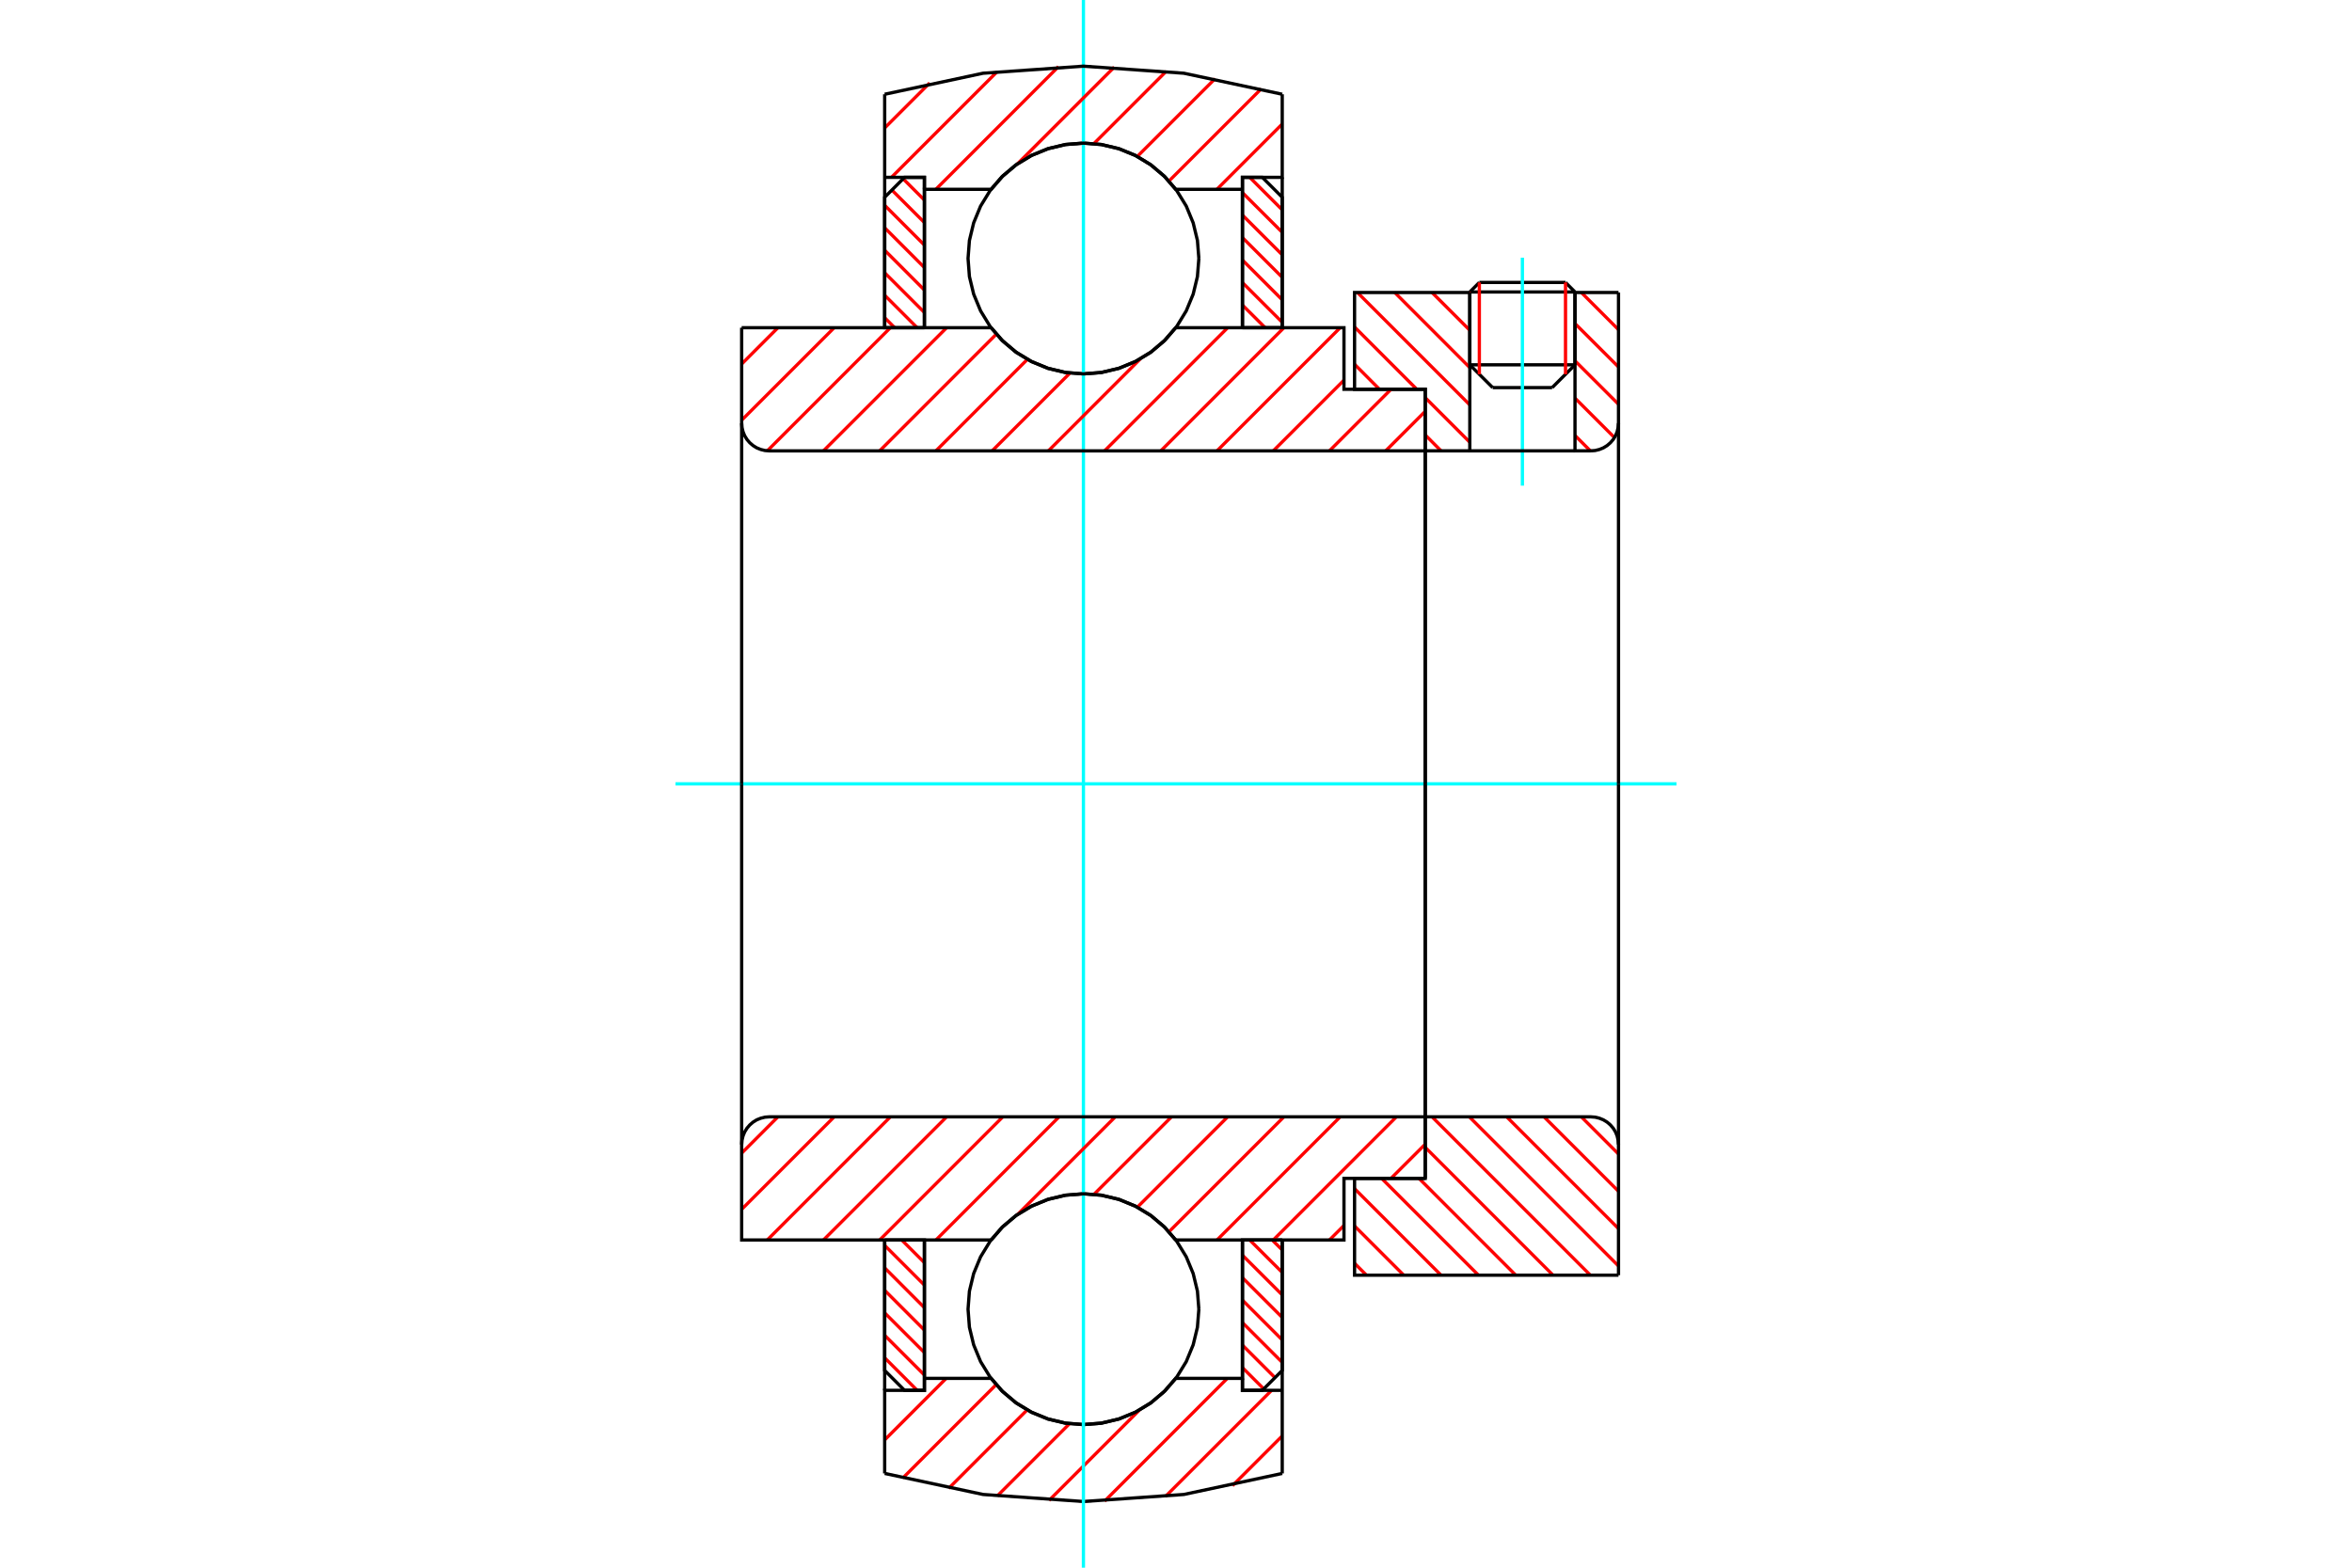 <?xml version="1.0" standalone="no"?>
<!DOCTYPE svg PUBLIC "-//W3C//DTD SVG 1.1//EN"
	"http://www.w3.org/Graphics/SVG/1.1/DTD/svg11.dtd">
<svg xmlns="http://www.w3.org/2000/svg" height="100%" width="100%" viewBox="0 0 36000 24000">
	<rect x="-1800" y="-1200" width="39600" height="26400" style="fill:#FFF"/>
	<g style="fill:none; fill-rule:evenodd" transform="matrix(1 0 0 1 0 0)">
		<g style="fill:none; stroke:#000; stroke-width:50; shape-rendering:geometricPrecision">
			<line x1="24107" y1="4470" x2="22497" y2="4470"/>
			<line x1="22643" y1="4324" x2="23962" y2="4324"/>
			<line x1="22497" y1="5585" x2="24107" y2="5585"/>
			<line x1="23757" y1="5934" x2="22847" y2="5934"/>
			<line x1="22643" y1="4324" x2="22497" y2="4470"/>
			<line x1="24107" y1="4470" x2="23962" y2="4324"/>
			<line x1="23757" y1="5934" x2="24107" y2="5585"/>
			<line x1="22497" y1="5585" x2="22847" y2="5934"/>
			<line x1="22497" y1="4470" x2="22497" y2="5585"/>
			<line x1="24107" y1="5585" x2="24107" y2="4470"/>
		</g>
		<g style="fill:none; stroke:#0FF; stroke-width:50; shape-rendering:geometricPrecision">
			<line x1="23302" y1="7435" x2="23302" y2="3945"/>
		</g>
		<g style="fill:none; stroke:#F00; stroke-width:50; shape-rendering:geometricPrecision">
			<line x1="23962" y1="4324" x2="23962" y2="5730"/>
			<line x1="22643" y1="5730" x2="22643" y2="4324"/>
			<line x1="13541" y1="20787" x2="14038" y2="21285"/>
			<line x1="13541" y1="20443" x2="14149" y2="21051"/>
			<line x1="13541" y1="20099" x2="14149" y2="20707"/>
			<line x1="13541" y1="19754" x2="14149" y2="20363"/>
			<line x1="13541" y1="19410" x2="14149" y2="20019"/>
			<line x1="13541" y1="19066" x2="14149" y2="19674"/>
			<line x1="13802" y1="18983" x2="14149" y2="19330"/>
			<line x1="14146" y1="18983" x2="14149" y2="18986"/>
		</g>
		<g style="fill:none; stroke:#000; stroke-width:50; shape-rendering:geometricPrecision">
			<polyline points="13541,18983 13541,20980 13845,21285 14149,21285 14149,18983 13541,18983"/>
		</g>
		<g style="fill:none; stroke:#0FF; stroke-width:50; shape-rendering:geometricPrecision">
			<line x1="10339" y1="12000" x2="25661" y2="12000"/>
		</g>
		<g style="fill:none; stroke:#F00; stroke-width:50; shape-rendering:geometricPrecision">
			<line x1="13541" y1="4864" x2="13694" y2="5017"/>
			<line x1="13541" y1="4520" x2="14038" y2="5017"/>
			<line x1="13541" y1="4176" x2="14149" y2="4784"/>
			<line x1="13541" y1="3831" x2="14149" y2="4440"/>
			<line x1="13541" y1="3487" x2="14149" y2="4096"/>
			<line x1="13541" y1="3143" x2="14149" y2="3752"/>
			<line x1="13651" y1="2909" x2="14149" y2="3407"/>
			<line x1="13823" y1="2737" x2="14149" y2="3063"/>
			<line x1="14146" y1="2715" x2="14149" y2="2719"/>
		</g>
		<g style="fill:none; stroke:#000; stroke-width:50; shape-rendering:geometricPrecision">
			<polyline points="14149,5017 14149,2715 13845,2715 13541,3020 13541,5017 14149,5017"/>
		</g>
		<g style="fill:none; stroke:#F00; stroke-width:50; shape-rendering:geometricPrecision">
			<line x1="19472" y1="18983" x2="19626" y2="19136"/>
			<line x1="19128" y1="18983" x2="19626" y2="19480"/>
			<line x1="19017" y1="19216" x2="19626" y2="19824"/>
			<line x1="19017" y1="19560" x2="19626" y2="20169"/>
			<line x1="19017" y1="19904" x2="19626" y2="20513"/>
			<line x1="19017" y1="20248" x2="19626" y2="20857"/>
			<line x1="19017" y1="20593" x2="19515" y2="21091"/>
			<line x1="19017" y1="20937" x2="19343" y2="21263"/>
			<line x1="19017" y1="21281" x2="19021" y2="21285"/>
		</g>
		<g style="fill:none; stroke:#000; stroke-width:50; shape-rendering:geometricPrecision">
			<polyline points="19626,18983 19626,20980 19321,21285 19017,21285 19017,18983 19626,18983"/>
		</g>
		<g style="fill:none; stroke:#F00; stroke-width:50; shape-rendering:geometricPrecision">
			<line x1="19128" y1="2715" x2="19626" y2="3213"/>
			<line x1="19017" y1="2949" x2="19626" y2="3557"/>
			<line x1="19017" y1="3293" x2="19626" y2="3901"/>
			<line x1="19017" y1="3637" x2="19626" y2="4246"/>
			<line x1="19017" y1="3981" x2="19626" y2="4590"/>
			<line x1="19017" y1="4326" x2="19626" y2="4934"/>
			<line x1="19017" y1="4670" x2="19365" y2="5017"/>
			<line x1="19017" y1="5014" x2="19021" y2="5017"/>
		</g>
		<g style="fill:none; stroke:#000; stroke-width:50; shape-rendering:geometricPrecision">
			<polyline points="19017,5017 19017,2715 19321,2715 19626,3020 19626,5017 19017,5017"/>
			<polyline points="18350,3957 18328,3681 18263,3412 18157,3155 18012,2919 17832,2708 17622,2528 17385,2383 17129,2277 16860,2213 16583,2191 16307,2213 16037,2277 15781,2383 15545,2528 15334,2708 15154,2919 15009,3155 14903,3412 14838,3681 14817,3957 14838,4234 14903,4503 15009,4759 15154,4996 15334,5207 15545,5387 15781,5531 16037,5638 16307,5702 16583,5724 16860,5702 17129,5638 17385,5531 17622,5387 17832,5207 18012,4996 18157,4759 18263,4503 18328,4234 18350,3957"/>
			<polyline points="18350,20043 18328,19766 18263,19497 18157,19241 18012,19004 17832,18793 17622,18613 17385,18469 17129,18362 16860,18298 16583,18276 16307,18298 16037,18362 15781,18469 15545,18613 15334,18793 15154,19004 15009,19241 14903,19497 14838,19766 14817,20043 14838,20319 14903,20588 15009,20845 15154,21081 15334,21292 15545,21472 15781,21617 16037,21723 16307,21787 16583,21809 16860,21787 17129,21723 17385,21617 17622,21472 17832,21292 18012,21081 18157,20845 18263,20588 18328,20319 18350,20043"/>
		</g>
		<g style="fill:none; stroke:#F00; stroke-width:50; shape-rendering:geometricPrecision">
			<line x1="24204" y1="17098" x2="24773" y2="17667"/>
			<line x1="23633" y1="17098" x2="24773" y2="18238"/>
			<line x1="23062" y1="17098" x2="24773" y2="18809"/>
			<line x1="22490" y1="17098" x2="24773" y2="19381"/>
			<line x1="21919" y1="17098" x2="24342" y2="19522"/>
			<line x1="21815" y1="17565" x2="23771" y2="19522"/>
			<line x1="21719" y1="18040" x2="23200" y2="19522"/>
			<line x1="21147" y1="18040" x2="22629" y2="19522"/>
			<line x1="20733" y1="18197" x2="22057" y2="19522"/>
			<line x1="20733" y1="18769" x2="21486" y2="19522"/>
			<line x1="20733" y1="19340" x2="20915" y2="19522"/>
		</g>
		<g style="fill:none; stroke:#000; stroke-width:50; shape-rendering:geometricPrecision">
			<line x1="24773" y1="12000" x2="24773" y2="19522"/>
			<polyline points="24773,17521 24767,17455 24752,17390 24727,17329 24692,17272 24649,17222 24599,17179 24542,17144 24481,17119 24416,17103 24350,17098 21815,17098 21815,12000"/>
			<polyline points="21815,17098 21815,18040 20733,18040 20733,19522 24773,19522"/>
		</g>
		<g style="fill:none; stroke:#F00; stroke-width:50; shape-rendering:geometricPrecision">
			<line x1="24204" y1="4478" x2="24773" y2="5047"/>
			<line x1="24107" y1="4953" x2="24773" y2="5618"/>
			<line x1="24107" y1="5524" x2="24773" y2="6189"/>
			<line x1="22490" y1="4478" x2="22497" y2="4485"/>
			<line x1="24107" y1="6095" x2="24711" y2="6699"/>
			<line x1="21919" y1="4478" x2="22497" y2="5056"/>
			<line x1="24107" y1="6666" x2="24342" y2="6902"/>
			<line x1="21348" y1="4478" x2="22497" y2="5628"/>
			<line x1="20777" y1="4478" x2="22497" y2="6199"/>
			<line x1="20733" y1="5006" x2="21686" y2="5960"/>
			<line x1="21815" y1="6088" x2="22497" y2="6770"/>
			<line x1="20733" y1="5577" x2="21115" y2="5960"/>
			<line x1="21815" y1="6659" x2="22057" y2="6902"/>
		</g>
		<g style="fill:none; stroke:#000; stroke-width:50; shape-rendering:geometricPrecision">
			<line x1="24773" y1="12000" x2="24773" y2="4478"/>
			<polyline points="24350,6902 24416,6897 24481,6881 24542,6856 24599,6821 24649,6778 24692,6728 24727,6671 24752,6610 24767,6545 24773,6479"/>
			<polyline points="24350,6902 24107,6902 24107,4478"/>
			<polyline points="24107,6902 22497,6902 22497,4478"/>
			<polyline points="22497,6902 21815,6902 21815,12000"/>
			<polyline points="21815,6902 21815,5960 20733,5960 20733,4478 22497,4478"/>
			<line x1="24107" y1="4478" x2="24773" y2="4478"/>
		</g>
		<g style="fill:none; stroke:#F00; stroke-width:50; shape-rendering:geometricPrecision">
			<line x1="19626" y1="21983" x2="18865" y2="22744"/>
			<line x1="19463" y1="21285" x2="17837" y2="22911"/>
			<line x1="18785" y1="21102" x2="16907" y2="22981"/>
			<line x1="17440" y1="21587" x2="16057" y2="22970"/>
			<line x1="16370" y1="21796" x2="15264" y2="22902"/>
			<line x1="15722" y1="21584" x2="14520" y2="22786"/>
			<line x1="15247" y1="21198" x2="13818" y2="22628"/>
			<line x1="14482" y1="21102" x2="13541" y2="22044"/>
		</g>
		<g style="fill:none; stroke:#000; stroke-width:50; shape-rendering:geometricPrecision">
			<polyline points="19626,18983 19626,21285 19626,22557"/>
			<polyline points="13541,22557 15047,22879 16583,22987 18120,22879 19626,22557"/>
			<polyline points="13541,22557 13541,21285 14149,21285 14149,21102 14149,18983"/>
			<polyline points="14149,21102 15170,21102 15350,21307 15559,21482 15793,21623 16046,21725 16311,21788 16583,21809 16855,21788 17121,21725 17373,21623 17607,21482 17816,21307 17996,21102 19017,21102 19017,18983"/>
			<polyline points="19017,21102 19017,21285 19626,21285"/>
			<line x1="13541" y1="21285" x2="13541" y2="18983"/>
		</g>
		<g style="fill:none; stroke:#0FF; stroke-width:50; shape-rendering:geometricPrecision">
			<line x1="16583" y1="24000" x2="16583" y2="0"/>
		</g>
		<g style="fill:none; stroke:#F00; stroke-width:50; shape-rendering:geometricPrecision">
			<line x1="19626" y1="1898" x2="18626" y2="2898"/>
			<line x1="19303" y1="1361" x2="17892" y2="2772"/>
			<line x1="18598" y1="1205" x2="17408" y2="2395"/>
			<line x1="17850" y1="1092" x2="16743" y2="2199"/>
			<line x1="17055" y1="1027" x2="15571" y2="2511"/>
			<line x1="16201" y1="1020" x2="14324" y2="2898"/>
			<line x1="15262" y1="1098" x2="13645" y2="2715"/>
			<line x1="14230" y1="1270" x2="13541" y2="1959"/>
		</g>
		<g style="fill:none; stroke:#000; stroke-width:50; shape-rendering:geometricPrecision">
			<polyline points="13541,5017 13541,2715 13541,1443"/>
			<polyline points="19626,1443 18120,1121 16583,1013 15047,1121 13541,1443"/>
			<polyline points="19626,1443 19626,2715 19017,2715 19017,2898 19017,5017"/>
			<polyline points="19017,2898 17996,2898 17816,2693 17607,2518 17373,2377 17121,2275 16855,2212 16583,2191 16311,2212 16046,2275 15793,2377 15559,2518 15350,2693 15170,2898 14149,2898 14149,5017"/>
			<polyline points="14149,2898 14149,2715 13541,2715"/>
			<line x1="19626" y1="2715" x2="19626" y2="5017"/>
		</g>
		<g style="fill:none; stroke:#F00; stroke-width:50; shape-rendering:geometricPrecision">
			<line x1="21815" y1="17517" x2="21291" y2="18040"/>
			<line x1="20571" y1="18761" x2="20349" y2="18983"/>
			<line x1="21373" y1="17098" x2="19489" y2="18983"/>
			<line x1="20513" y1="17098" x2="18628" y2="18983"/>
			<line x1="19652" y1="17098" x2="17892" y2="18858"/>
			<line x1="18791" y1="17098" x2="17409" y2="18481"/>
			<line x1="17931" y1="17098" x2="16745" y2="18284"/>
			<line x1="17070" y1="17098" x2="15577" y2="18591"/>
			<line x1="16210" y1="17098" x2="14326" y2="18983"/>
			<line x1="15349" y1="17098" x2="13465" y2="18983"/>
			<line x1="14489" y1="17098" x2="12604" y2="18983"/>
			<line x1="13628" y1="17098" x2="11744" y2="18983"/>
			<line x1="12768" y1="17098" x2="11352" y2="18514"/>
			<line x1="11907" y1="17098" x2="11352" y2="17654"/>
		</g>
		<g style="fill:none; stroke:#000; stroke-width:50; shape-rendering:geometricPrecision">
			<line x1="21815" y1="12000" x2="21815" y2="18040"/>
			<polyline points="21815,17098 11774,17098 11708,17103 11644,17119 11582,17144 11526,17179 11476,17222 11433,17272 11398,17329 11373,17390 11357,17455 11352,17521 11352,18983 11960,18983 15170,18983"/>
			<polyline points="17996,18983 17816,18778 17607,18603 17373,18462 17121,18360 16855,18297 16583,18276 16311,18297 16046,18360 15793,18462 15559,18603 15350,18778 15170,18983"/>
			<polyline points="17996,18983 20571,18983 20571,18040 21815,18040"/>
			<line x1="11352" y1="12000" x2="11352" y2="17521"/>
		</g>
		<g style="fill:none; stroke:#F00; stroke-width:50; shape-rendering:geometricPrecision">
			<line x1="21815" y1="6297" x2="21210" y2="6902"/>
			<line x1="21291" y1="5960" x2="20349" y2="6902"/>
			<line x1="20571" y1="5820" x2="19489" y2="6902"/>
			<line x1="20513" y1="5017" x2="18628" y2="6902"/>
			<line x1="19652" y1="5017" x2="17768" y2="6902"/>
			<line x1="18791" y1="5017" x2="16907" y2="6902"/>
			<line x1="17454" y1="5494" x2="16047" y2="6902"/>
			<line x1="16376" y1="5712" x2="15186" y2="6902"/>
			<line x1="15726" y1="5501" x2="14326" y2="6902"/>
			<line x1="15250" y1="5116" x2="13465" y2="6902"/>
			<line x1="14489" y1="5017" x2="12604" y2="6902"/>
			<line x1="13628" y1="5017" x2="11745" y2="6901"/>
			<line x1="12768" y1="5017" x2="11352" y2="6433"/>
			<line x1="11907" y1="5017" x2="11352" y2="5573"/>
		</g>
		<g style="fill:none; stroke:#000; stroke-width:50; shape-rendering:geometricPrecision">
			<line x1="11352" y1="12000" x2="11352" y2="5017"/>
			<polyline points="11352,6479 11357,6545 11373,6610 11398,6671 11433,6728 11476,6778 11526,6821 11582,6856 11644,6881 11708,6897 11774,6902 21815,6902 21815,5960 20571,5960 20571,5017 17996,5017"/>
			<polyline points="15170,5017 15350,5222 15559,5397 15793,5538 16046,5640 16311,5703 16583,5724 16855,5703 17121,5640 17373,5538 17607,5397 17816,5222 17996,5017"/>
			<polyline points="15170,5017 11960,5017 11352,5017"/>
			<line x1="21815" y1="12000" x2="21815" y2="6902"/>
		</g>
	</g>
</svg>
